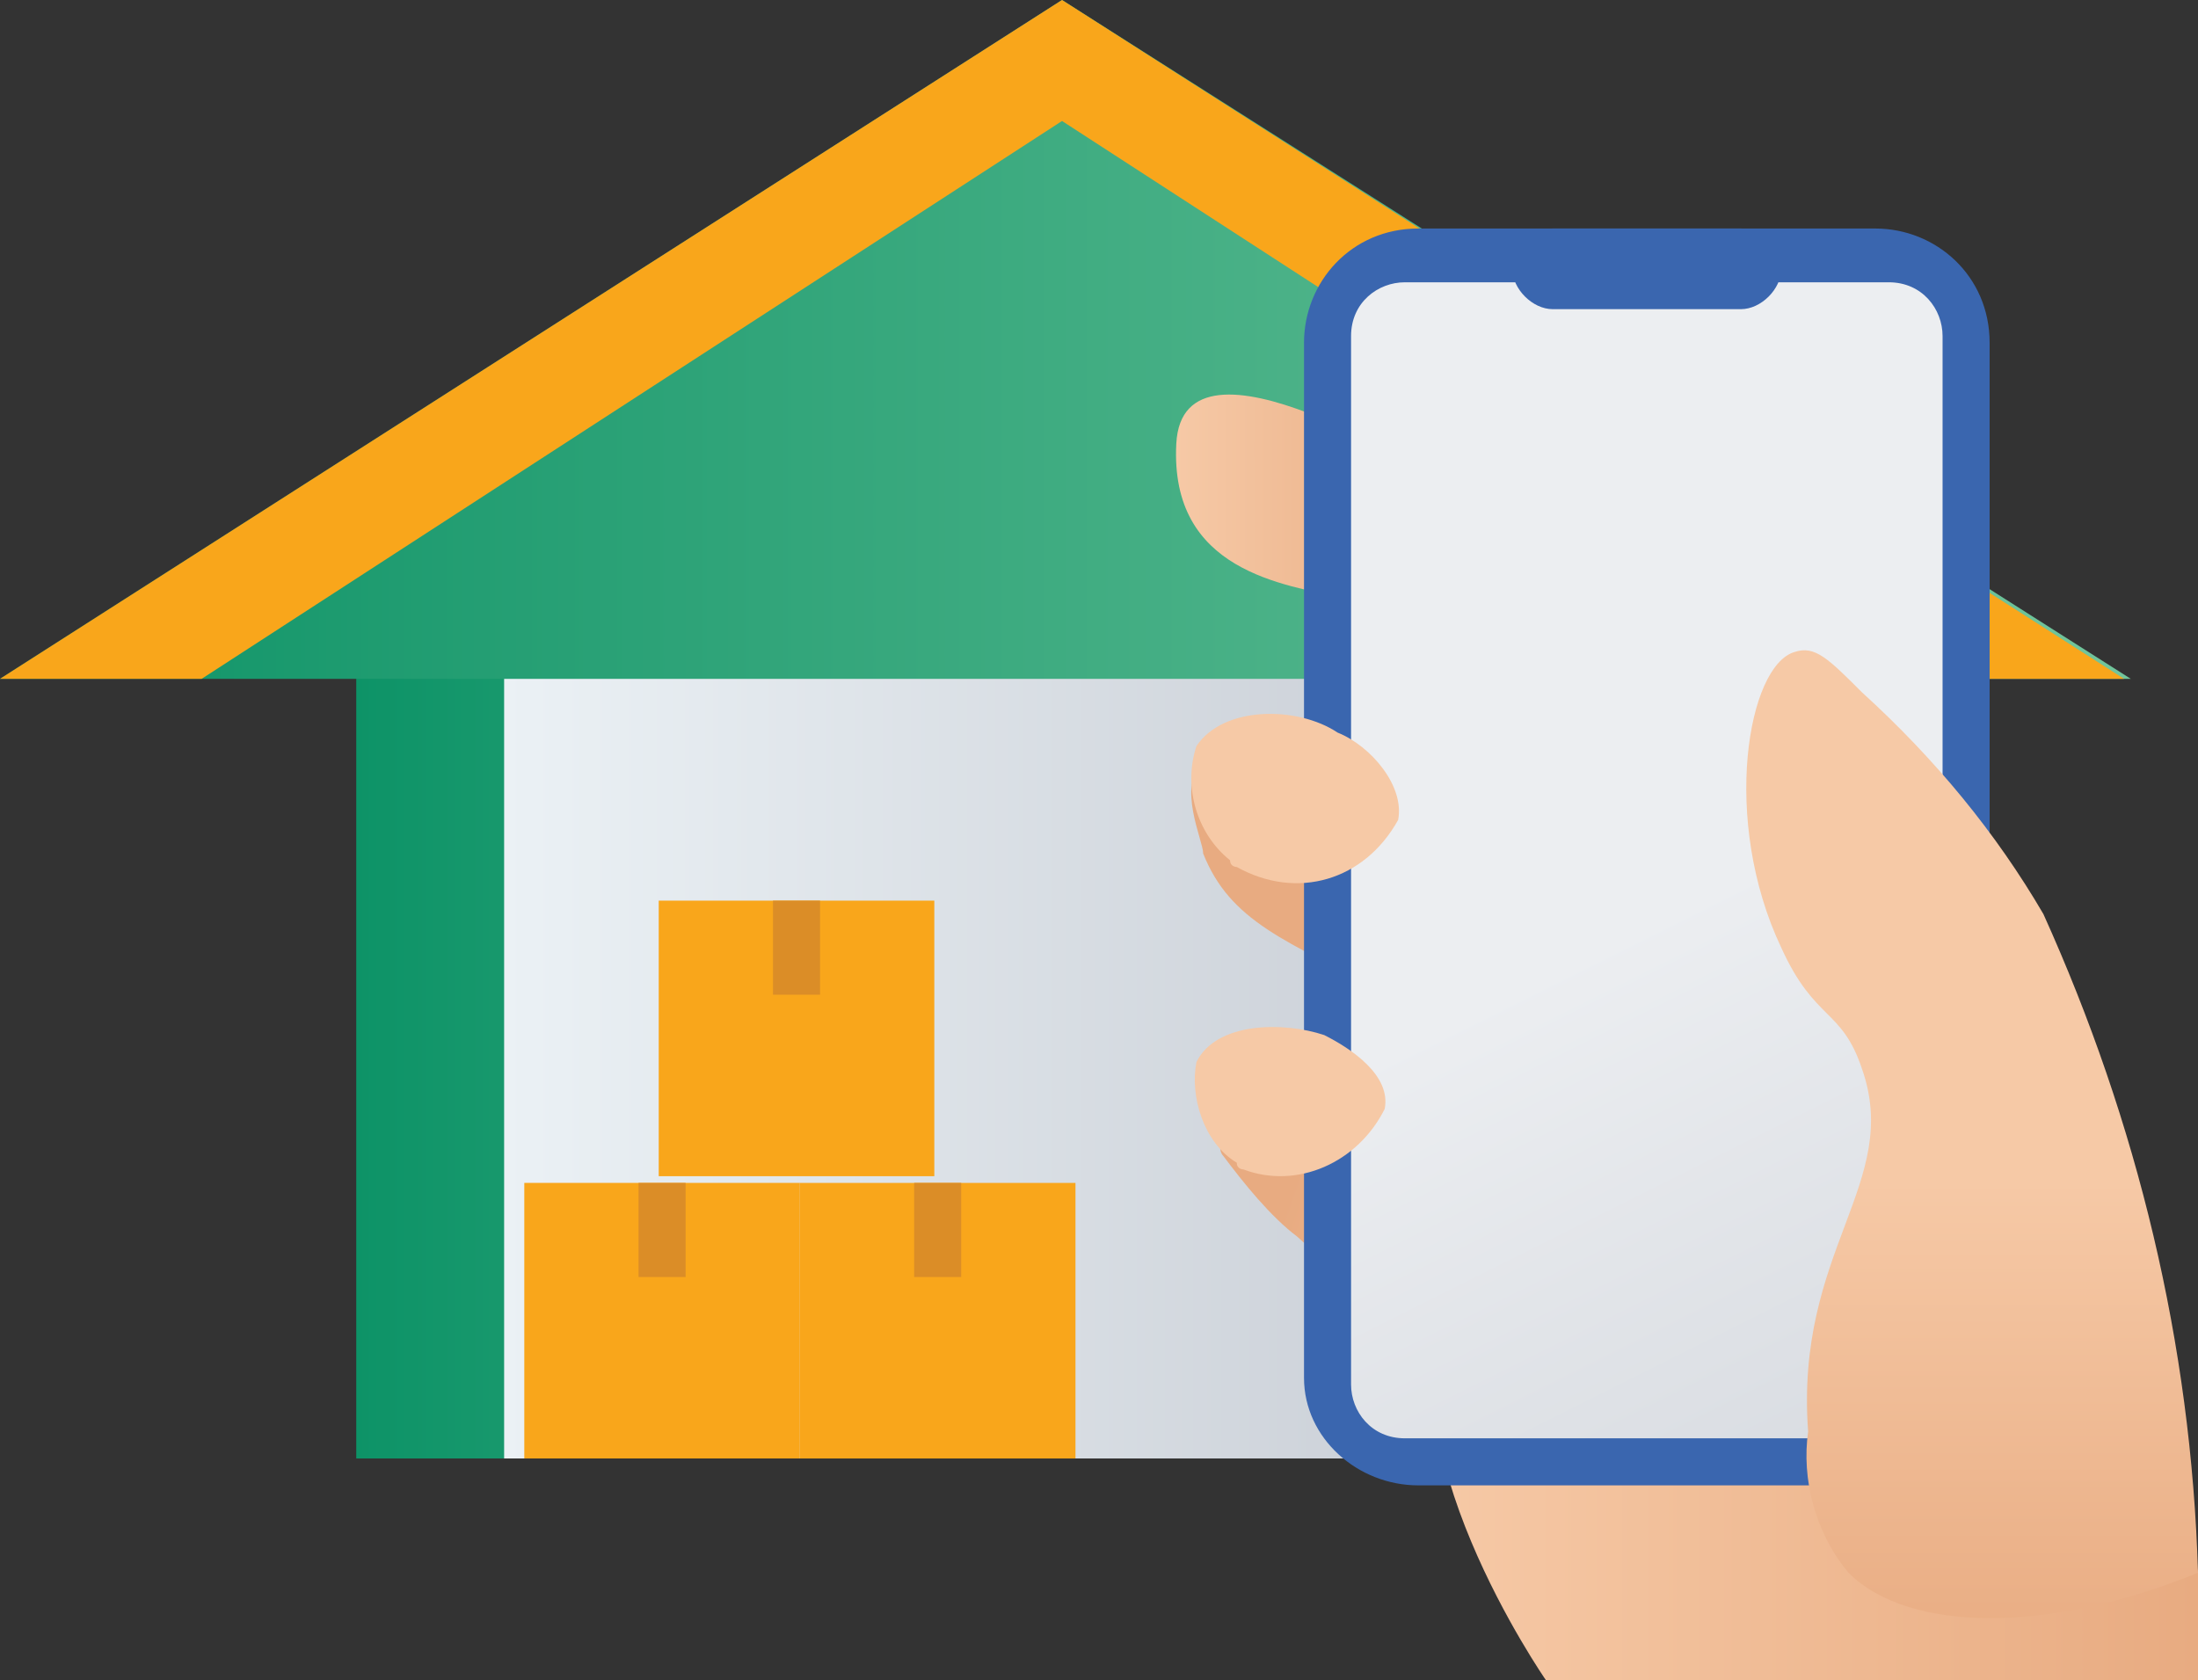 <?xml version="1.0" encoding="utf-8"?>
<!-- Generator: Adobe Illustrator 26.2.1, SVG Export Plug-In . SVG Version: 6.00 Build 0)  -->
<svg version="1.1" id="Layer_1" xmlns="http://www.w3.org/2000/svg" xmlns:xlink="http://www.w3.org/1999/xlink" x="0px" y="0px"
	 viewBox="0 0 32.7 25" style="enable-background:new 0 0 32.7 25;" xml:space="preserve">
<rect x="0" y="0" width="32.7" height="25" fill="#333333" stroke="none"/>
<style type="text/css">
	.st0{fill:url(#SVGID_1_);}
	.st1{fill:url(#SVGID_00000162345905558234730530000016611096548215816890_);}
	.st2{fill:#F9A61B;}
	.st3{fill:url(#SVGID_00000079452080877938731880000003212771743484595840_);}
	.st4{fill:#DB8D27;}
	.st5{fill:url(#SVGID_00000023964526212200862530000005150215082391585201_);}
	.st6{fill:url(#SVGID_00000152253448991250838560000006402716745831718563_);}
	.st7{fill:url(#SVGID_00000043415442891355770560000010620918446274778496_);}
	.st8{fill:url(#SVGID_00000121969568305497592650000011666408669407917246_);}
	.st9{fill:#3A66AF;}
	.st10{fill:url(#SVGID_00000024720528888341800170000003774093643692229512_);}
	.st11{fill:url(#SVGID_00000057149762159155541720000008284168214641594545_);}
	.st12{fill:#F6C9A6;}
</style>
<linearGradient id="SVGID_1_" gradientUnits="userSpaceOnUse" x1="5.28" y1="12.25" x2="26.42" y2="12.25" gradientTransform="matrix(1 0 0 -1 0 27)">
	<stop  offset="0" style="stop-color:#0D9367"/>
	<stop  offset="1" style="stop-color:#72C59C"/>
</linearGradient>
<path class="st0" d="M5.3,7.8h21.1v13.9H5.3L5.3,7.8z"/>
<linearGradient id="SVGID_00000119837202301288436150000000611579761444274587_" gradientUnits="userSpaceOnUse" x1="-1.000023e-02" y1="21.95" x2="31.71" y2="21.95" gradientTransform="matrix(1 0 0 -1 0 27)">
	<stop  offset="0" style="stop-color:#0D9367"/>
	<stop  offset="1" style="stop-color:#72C59C"/>
</linearGradient>
<path style="fill:url(#SVGID_00000119837202301288436150000000611579761444274587_);" d="M31.7,10.1L15.8,0L0,10.1H31.7z"/>
<path class="st2" d="M15.8,0L0,10.1h3l12.8-8.3l12.8,8.3h3L15.8,0z"/>
<linearGradient id="SVGID_00000097496255972645420930000008096563889688529283_" gradientUnits="userSpaceOnUse" x1="7.46" y1="11.11" x2="24.26" y2="11.11" gradientTransform="matrix(1 0 0 -1 0 27)">
	<stop  offset="0" style="stop-color:#EBF1F5"/>
	<stop  offset="1" style="stop-color:#C4C9D1"/>
</linearGradient>
<path style="fill:url(#SVGID_00000097496255972645420930000008096563889688529283_);" d="M7.5,10.1h16.8v11.6H7.5L7.5,10.1z"/>
<path class="st2" d="M7.8,17.6h4.1v4.1H7.8L7.8,17.6z"/>
<path class="st4" d="M9.5,17.6h0.7V19H9.5V17.6z"/>
<path class="st2" d="M11.9,17.6H16v4.1h-4.1V17.6z"/>
<path class="st4" d="M13.6,17.6h0.7V19h-0.7V17.6z"/>
<path class="st2" d="M9.8,13.4h4.1v4.1H9.8V13.4z"/>
<path class="st4" d="M11.5,13.4h0.7v1.4h-0.7V13.4z"/>
<linearGradient id="SVGID_00000134945991462080364870000008071442867971361460_" gradientUnits="userSpaceOnUse" x1="17.5" y1="19.659" x2="21.59" y2="19.659" gradientTransform="matrix(1 0 0 -1 0 27)">
	<stop  offset="0" style="stop-color:#F6C9A6"/>
	<stop  offset="1" style="stop-color:#E8AB81"/>
</linearGradient>
<path style="fill:url(#SVGID_00000134945991462080364870000008071442867971361460_);" d="M21.6,7.2c-0.3-0.1-4-2.5-4.1-0.6
	s1.6,2.1,2.5,2.3S21.6,7.2,21.6,7.2z"/>
<linearGradient id="SVGID_00000075874865366097099570000018273591400906693255_" gradientUnits="userSpaceOnUse" x1="26.317" y1="11.583" x2="20.648" y2="13.543" gradientTransform="matrix(1 0 0 -1 0 27)">
	<stop  offset="0" style="stop-color:#F6C9A6"/>
	<stop  offset="1" style="stop-color:#E8AB81"/>
</linearGradient>
<path style="fill:url(#SVGID_00000075874865366097099570000018273591400906693255_);" d="M17.9,11.3c-0.4,0.4,0,1.2,0,1.4
	c0.4,1,1.2,1.3,2.8,2.1c2.1,1.1,4.1,2.4,5,2.1c0.2-0.1,0.4-0.2,0.6-0.4c0.1-0.2,0.2-0.5,0.2-0.8c0-0.9-1.8-2-4.3-3.5
	c-1-0.6-2.1-1-3.3-1.1C18.5,11,18.1,11.1,17.9,11.3L17.9,11.3z"/>
<linearGradient id="SVGID_00000089559553198047139440000015589464484499597697_" gradientUnits="userSpaceOnUse" x1="24.944" y1="7.603" x2="19.274" y2="9.563" gradientTransform="matrix(1 0 0 -1 0 27)">
	<stop  offset="0" style="stop-color:#F6C9A6"/>
	<stop  offset="1" style="stop-color:#E8AB81"/>
</linearGradient>
<path style="fill:url(#SVGID_00000089559553198047139440000015589464484499597697_);" d="M18.2,17.2c0.3,0.4,0.7,0.9,1.1,1.2
	c1.5,1.4,3.5,2.2,5.5,2.4c0.8,0.1,1.2,0.1,1.5-0.2c0.3-0.5,0.3-1.2-0.1-1.7c-2.6-1.6-5.5-3.1-6.6-2.9c-0.4,0.1-0.7,0.3-1,0.5
	c-0.2,0.1-0.4,0.3-0.4,0.5C18.1,17.1,18.2,17.2,18.2,17.2L18.2,17.2z"/>
<linearGradient id="SVGID_00000052066618319574627910000017082885505817942158_" gradientUnits="userSpaceOnUse" x1="21.282" y1="6.552" x2="32.69" y2="6.552" gradientTransform="matrix(1 0 0 -1 0 27)">
	<stop  offset="0" style="stop-color:#F6C9A6"/>
	<stop  offset="1" style="stop-color:#E8AB81"/>
</linearGradient>
<path style="fill:url(#SVGID_00000052066618319574627910000017082885505817942158_);" d="M32.7,23.4V25h-9.7c0,0-2.5-3.6-1.4-5.7
	s6.7-5.2,9.1-2.2C30.7,17.2,31.4,17.8,32.7,23.4L32.7,23.4z"/>
<path class="st9" d="M27.9,22.1h-6.8c-0.9,0-1.7-0.7-1.7-1.6V5.1c0-0.9,0.7-1.7,1.7-1.7l0,0h6.8c0.9,0,1.7,0.7,1.7,1.7v15.4
	C29.5,21.4,28.8,22.1,27.9,22.1L27.9,22.1z"/>
<linearGradient id="SVGID_00000083802386237616678380000000898381687329246361_" gradientUnits="userSpaceOnUse" x1="24.856" y1="13.468" x2="32.766" y2="-2.372" gradientTransform="matrix(1 0 0 -1 0 27)">
	<stop  offset="0" style="stop-color:#ECEEF1"/>
	<stop  offset="1" style="stop-color:#C4C9D1"/>
</linearGradient>
<path style="fill:url(#SVGID_00000083802386237616678380000000898381687329246361_);" d="M28.1,21.4h-7.2c-0.5,0-0.8-0.4-0.8-0.8V5
	c0-0.5,0.4-0.8,0.8-0.8h7.2c0.5,0,0.8,0.4,0.8,0.8v15.6C28.9,21,28.6,21.4,28.1,21.4z"/>
<path class="st9" d="M23.1,3.4h2.8c0.3,0,0.6,0.3,0.6,0.6l0,0c0,0.3-0.3,0.6-0.6,0.6h-2.8c-0.3,0-0.6-0.3-0.6-0.6l0,0
	C22.5,3.7,22.7,3.4,23.1,3.4z"/>
<linearGradient id="SVGID_00000103980297825973362400000005206740786297735864_" gradientUnits="userSpaceOnUse" x1="29.338" y1="9.42" x2="29.338" y2="2.07" gradientTransform="matrix(1 0 0 -1 0 27)">
	<stop  offset="0" style="stop-color:#F6C9A6"/>
	<stop  offset="1" style="stop-color:#E8AB81"/>
</linearGradient>
<path style="fill:url(#SVGID_00000103980297825973362400000005206740786297735864_);" d="M32.7,23.4c-0.1-3.4-0.9-6.7-2.3-9.8
	c-0.7-1.2-1.6-2.3-2.7-3.3c-0.5-0.5-0.7-0.7-1-0.6c-0.7,0.2-1.1,2.5-0.2,4.4c0.5,1.1,0.9,0.9,1.2,1.8c0.6,1.7-1,2.7-0.8,5.4
	c-0.1,0.7,0.1,1.5,0.6,2.1C28.4,24.3,30.5,24.3,32.7,23.4L32.7,23.4z"/>
<path class="st12" d="M19.9,10.9c0.5,0.2,1,0.8,0.9,1.3c-0.5,0.9-1.5,1.2-2.4,0.7c0,0-0.1,0-0.1-0.1c-0.5-0.4-0.7-1.1-0.5-1.7
	C18.2,10.5,19.3,10.5,19.9,10.9z M19.7,15.4c0.4,0.2,1,0.6,0.9,1.1c-0.4,0.8-1.3,1.2-2.1,0.9c0,0-0.1,0-0.1-0.1
	c-0.5-0.3-0.7-1-0.6-1.5C18.1,15.2,19.1,15.2,19.7,15.4L19.7,15.4z"/>
</svg>
